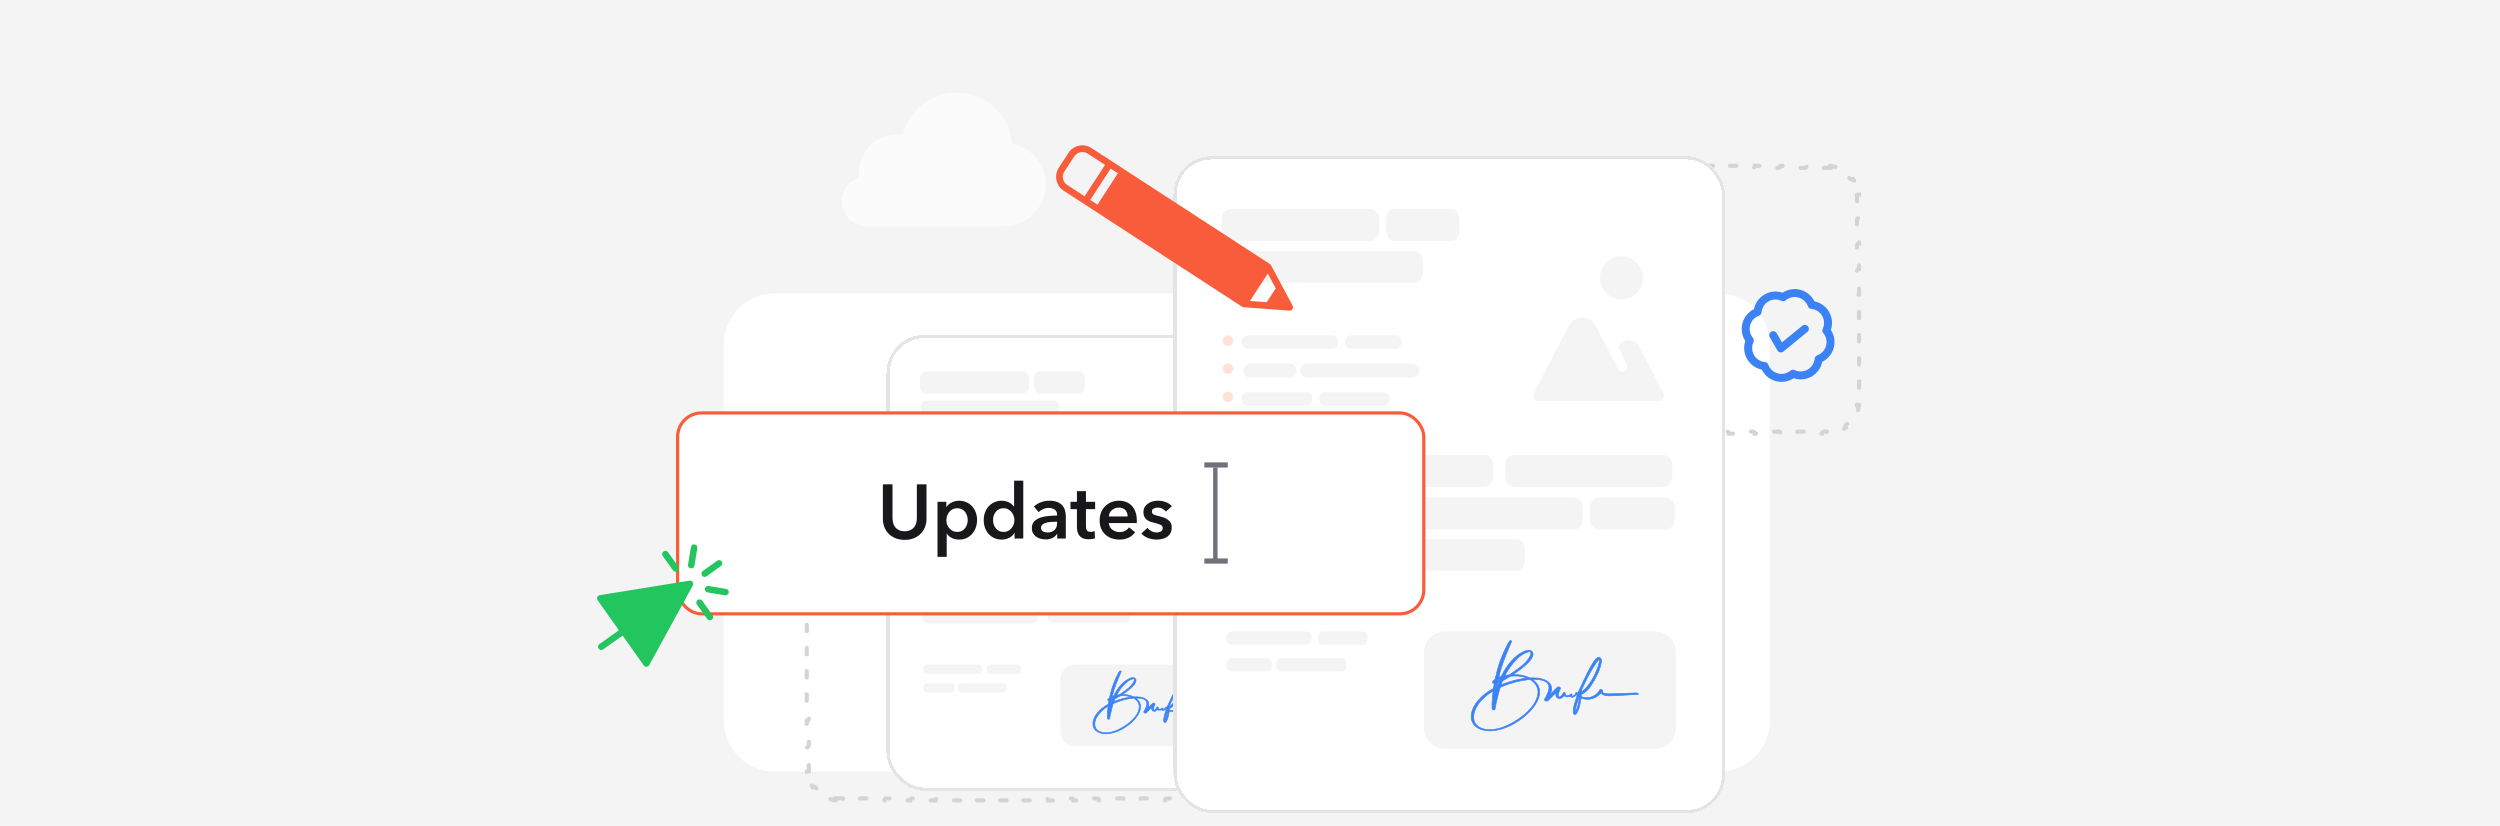 <svg width="784" height="259" viewBox="0 0 784 259" fill="none" xmlns="http://www.w3.org/2000/svg">
<g clip-path="url(#clip0_916_12928)">
<rect width="784" height="259" fill="#F4F4F5"/>
<path d="M227 108C227 99.163 234.163 92 243 92H539C547.837 92 555 99.163 555 108V226C555 234.837 547.837 242 539 242H243C234.163 242 227 234.837 227 226V108Z" fill="white"/>
<path d="M573.918 52.694C573.616 52.665 573.31 52.65 573 52.65H571.985C571.626 52.65 571.335 52.359 571.335 52H566.547L566.534 52.131C566.474 52.427 566.211 52.65 565.897 52.65H563.867C563.508 52.65 563.218 52.359 563.218 52H558.43L558.416 52.131C558.355 52.427 558.093 52.65 557.779 52.65H555.75C555.391 52.65 555.1 52.359 555.1 52H550.312L550.299 52.131C550.238 52.427 549.976 52.65 549.662 52.65H547.633C547.274 52.65 546.982 52.359 546.982 52H542.194L542.181 52.131C542.12 52.427 541.858 52.65 541.544 52.65H539.515C539.156 52.65 538.864 52.359 538.864 52H534.076L534.063 52.131C534.003 52.427 533.741 52.65 533.427 52.65H531.397C531.038 52.65 530.747 52.359 530.747 52H525.959L525.945 52.131C525.885 52.427 525.623 52.65 525.309 52.65H523.279C522.92 52.65 522.63 52.359 522.63 52H517.841L517.828 52.131C517.768 52.427 517.505 52.65 517.191 52.65H515.162C514.803 52.65 514.512 52.359 514.512 52H509.724L509.71 52.131C509.649 52.427 509.387 52.65 509.073 52.65H507.044C506.685 52.65 506.395 52.359 506.395 52H501.605L501.593 52.131C501.532 52.427 501.27 52.65 500.956 52.65H498.927C498.568 52.65 498.276 52.359 498.276 52H493.488L493.475 52.131C493.414 52.427 493.152 52.65 492.838 52.65H490.809C490.45 52.65 490.159 52.359 490.159 52H485.37L485.357 52.131C485.297 52.427 485.035 52.65 484.721 52.65H482.691C482.332 52.65 482.041 52.359 482.041 52H477.253L477.239 52.131C477.179 52.427 476.917 52.65 476.603 52.65H474.573C474.214 52.65 473.924 52.359 473.924 52H469.136L469.122 52.131C469.062 52.427 468.799 52.65 468.485 52.65H466.456C466.097 52.65 465.806 52.359 465.806 52H461.018L461.005 52.131C460.944 52.427 460.681 52.65 460.367 52.65H458.338C457.979 52.65 457.688 52.359 457.688 52H452.9L452.887 52.131C452.826 52.427 452.564 52.65 452.25 52.65H450.221C449.862 52.65 449.57 52.359 449.57 52H444.782L444.77 52.131C444.709 52.427 444.447 52.65 444.133 52.65H442.103C441.744 52.65 441.453 52.359 441.453 52H436.665L436.651 52.131C436.591 52.427 436.329 52.65 436.015 52.65H435C434.69 52.65 434.384 52.665 434.082 52.694M573.918 52.694L573.979 52.048H573.98L573.918 52.694ZM573.918 52.694C574.268 52.728 574.577 52.478 574.623 52.133C576.174 52.386 577.604 52.996 578.828 53.876C578.617 54.153 578.66 54.549 578.932 54.772C579.405 55.16 579.84 55.595 580.229 56.068C580.451 56.34 580.846 56.382 581.123 56.171C582.003 57.395 582.613 58.825 582.866 60.376C582.521 60.422 582.272 60.733 582.306 61.082M582.306 61.082L582.951 61.019V61.02L582.306 61.082ZM582.306 61.082C582.335 61.384 582.35 61.69 582.35 62V63C582.35 63.359 582.641 63.65 583 63.65V68.35C582.641 68.35 582.35 68.641 582.35 69V71C582.35 71.359 582.641 71.65 583 71.65V76.35C582.641 76.35 582.35 76.641 582.35 77V79C582.35 79.359 582.641 79.65 583 79.65V84.35C582.641 84.35 582.35 84.641 582.35 85V87C582.35 87.359 582.641 87.65 583 87.65V92.35C582.641 92.35 582.35 92.641 582.35 93V95C582.35 95.359 582.641 95.65 583 95.65V100.35C582.641 100.35 582.35 100.641 582.35 101V103C582.35 103.359 582.641 103.65 583 103.65V108.35C582.641 108.35 582.35 108.641 582.35 109V111C582.35 111.359 582.641 111.65 583 111.65V116.35C582.641 116.35 582.35 116.641 582.35 117V119C582.35 119.359 582.641 119.65 583 119.65V124.35C582.641 124.35 582.35 124.641 582.35 125V126C582.35 126.31 582.335 126.616 582.306 126.918M582.306 126.918L582.951 126.979V126.98L582.306 126.918ZM582.306 126.918C582.272 127.267 582.521 127.577 582.866 127.623C582.613 129.174 582.003 130.604 581.123 131.828C580.882 131.644 580.55 131.653 580.321 131.839L580.229 131.932C579.937 132.287 579.619 132.619 579.279 132.928L578.932 133.229C578.661 133.451 578.617 133.846 578.828 134.123C577.604 135.003 576.174 135.613 574.623 135.866C574.577 135.521 574.267 135.272 573.918 135.306C573.616 135.335 573.31 135.35 573 135.35H571.985C571.626 135.35 571.335 135.641 571.335 136H566.547C566.547 135.641 566.256 135.35 565.897 135.35H563.867C563.508 135.35 563.218 135.641 563.218 136H558.43C558.43 135.641 558.138 135.35 557.779 135.35H555.75C555.391 135.35 555.1 135.641 555.1 136H550.312C550.312 135.641 550.021 135.35 549.662 135.35H547.633C547.274 135.35 546.982 135.641 546.982 136H542.194C542.194 135.641 541.903 135.35 541.544 135.35H539.515C539.156 135.35 538.864 135.641 538.864 136H534.076C534.076 135.641 533.786 135.35 533.427 135.35H531.397C531.038 135.35 530.747 135.641 530.747 136H525.959C525.959 135.641 525.668 135.35 525.309 135.35H523.279C522.92 135.35 522.63 135.641 522.63 136H517.841C517.841 135.641 517.55 135.35 517.191 135.35H515.162C514.803 135.35 514.512 135.641 514.512 136H509.724C509.724 135.641 509.432 135.35 509.073 135.35H507.044C506.685 135.35 506.395 135.641 506.395 136H501.605C501.605 135.641 501.315 135.35 500.956 135.35H498.927C498.568 135.35 498.276 135.641 498.276 136H493.488C493.488 135.641 493.197 135.35 492.838 135.35H490.809C490.45 135.35 490.159 135.641 490.159 136H485.37C485.37 135.641 485.08 135.35 484.721 135.35H482.691C482.332 135.35 482.041 135.641 482.041 136H477.253C477.253 135.641 476.962 135.35 476.603 135.35H474.573C474.214 135.35 473.924 135.641 473.924 136H469.136C469.136 135.641 468.844 135.35 468.485 135.35H466.456C466.097 135.35 465.806 135.641 465.806 136H461.018C461.018 135.641 460.726 135.35 460.367 135.35H458.338C457.979 135.35 457.688 135.641 457.688 136H452.9C452.9 135.641 452.609 135.35 452.25 135.35H450.221C449.862 135.35 449.57 135.641 449.57 136H444.782C444.782 135.641 444.492 135.35 444.133 135.35H442.103C441.744 135.35 441.453 135.641 441.453 136H436.665C436.665 135.641 436.374 135.35 436.015 135.35H435C434.69 135.35 434.384 135.335 434.082 135.306M434.082 135.306L434.02 135.951H434.019L434.082 135.306ZM434.082 135.306C433.733 135.272 433.422 135.521 433.376 135.866C431.825 135.613 430.395 135.003 429.171 134.123C429.382 133.846 429.34 133.451 429.068 133.229L428.721 132.928C428.381 132.619 428.063 132.287 427.771 131.932L427.679 131.839C427.45 131.653 427.118 131.644 426.876 131.828C425.996 130.604 425.386 129.174 425.133 127.623C425.478 127.577 425.728 127.268 425.694 126.918M425.694 126.918L425.048 126.98V126.979L425.694 126.918ZM425.694 126.918C425.68 126.767 425.669 126.615 425.661 126.462L425.65 126V125C425.65 124.641 425.359 124.35 425 124.35V119.65C425.314 119.65 425.576 119.427 425.637 119.131L425.65 119V117C425.65 116.641 425.359 116.35 425 116.35V111.65C425.314 111.65 425.576 111.427 425.637 111.131L425.65 111V109C425.65 108.641 425.359 108.35 425 108.35V103.65C425.314 103.65 425.576 103.427 425.637 103.131L425.65 103V101C425.65 100.641 425.359 100.35 425 100.35V95.65C425.314 95.65 425.576 95.427 425.637 95.131L425.65 95V93C425.65 92.641 425.359 92.35 425 92.35V87.65C425.314 87.65 425.576 87.427 425.637 87.131L425.65 87V85C425.65 84.641 425.359 84.35 425 84.35V79.65C425.314 79.65 425.576 79.427 425.637 79.131L425.65 79V77C425.65 76.641 425.359 76.35 425 76.35V71.65C425.314 71.65 425.576 71.427 425.637 71.131L425.65 71V69C425.65 68.641 425.359 68.35 425 68.35V63.65C425.314 63.65 425.576 63.427 425.637 63.131L425.65 63V62C425.65 61.69 425.665 61.384 425.694 61.082M425.694 61.082L425.048 61.02V61.019L425.694 61.082ZM425.694 61.082C425.728 60.732 425.478 60.422 425.133 60.376C425.386 58.825 425.996 57.395 426.876 56.171C427.118 56.356 427.45 56.347 427.679 56.161L427.771 56.068C428.063 55.713 428.381 55.381 428.721 55.072L429.068 54.772C429.34 54.548 429.383 54.153 429.171 53.876C430.395 52.996 431.825 52.386 433.376 52.133C433.422 52.478 433.732 52.728 434.082 52.694M434.082 52.694L434.019 52.048H434.02L434.082 52.694Z" stroke="#D4D4D8" stroke-width="1.3" stroke-linecap="round" stroke-dasharray="2 6"/>
<path opacity="0.6" d="M314.667 71H272C267.582 71 264 67.474 264 63.125C264 59.65 266.287 56.701 269.459 55.655C269.376 55.095 269.333 54.521 269.333 53.938C269.333 47.414 274.706 42.125 281.333 42.125C281.934 42.125 282.524 42.168 283.1 42.252C284.859 34.663 291.758 29 300 29C309.213 29 316.746 36.075 317.301 45.006C323.403 46.21 328 51.514 328 57.875C328 65.124 322.03 71 314.667 71Z" fill="white"/>
<path d="M367.918 148.694C367.616 148.665 367.31 148.65 367 148.65H366C365.641 148.65 365.35 148.359 365.35 148H360.65L360.637 148.131C360.576 148.427 360.314 148.65 360 148.65H358C357.641 148.65 357.35 148.359 357.35 148H352.65L352.637 148.131C352.576 148.427 352.314 148.65 352 148.65H350C349.641 148.65 349.35 148.359 349.35 148H344.65L344.637 148.131C344.576 148.427 344.314 148.65 344 148.65H342C341.641 148.65 341.35 148.359 341.35 148H336.65L336.637 148.131C336.576 148.427 336.314 148.65 336 148.65H334C333.641 148.65 333.35 148.359 333.35 148H328.65L328.637 148.131C328.576 148.427 328.314 148.65 328 148.65H326C325.641 148.65 325.35 148.359 325.35 148H320.65L320.637 148.131C320.576 148.427 320.314 148.65 320 148.65H318C317.641 148.65 317.35 148.359 317.35 148H312.65L312.637 148.131C312.576 148.427 312.314 148.65 312 148.65H310C309.641 148.65 309.35 148.359 309.35 148H304.65L304.637 148.131C304.576 148.427 304.314 148.65 304 148.65H302C301.641 148.65 301.35 148.359 301.35 148H296.65L296.637 148.131C296.576 148.427 296.314 148.65 296 148.65H294C293.641 148.65 293.35 148.359 293.35 148H288.65L288.637 148.131C288.576 148.427 288.314 148.65 288 148.65H286C285.641 148.65 285.35 148.359 285.35 148H280.65L280.637 148.131C280.576 148.427 280.314 148.65 280 148.65H278C277.641 148.65 277.35 148.359 277.35 148H272.65L272.637 148.131C272.576 148.427 272.314 148.65 272 148.65H270C269.641 148.65 269.35 148.359 269.35 148H264.65L264.637 148.131C264.576 148.427 264.314 148.65 264 148.65H263C262.69 148.65 262.384 148.665 262.082 148.694M367.918 148.694L367.979 148.048H367.98L367.918 148.694ZM367.918 148.694C368.268 148.728 368.577 148.478 368.623 148.133C370.174 148.386 371.604 148.996 372.828 149.876C372.617 150.153 372.66 150.549 372.932 150.771C373.405 151.16 373.84 151.595 374.229 152.068C374.451 152.34 374.846 152.382 375.123 152.171C376.003 153.395 376.613 154.825 376.866 156.376C376.521 156.422 376.272 156.733 376.306 157.082M376.306 157.082L376.951 157.019V157.02L376.306 157.082ZM376.306 157.082C376.335 157.384 376.35 157.69 376.35 158V159.037C376.35 159.396 376.641 159.688 377 159.688V164.612C376.641 164.612 376.35 164.904 376.35 165.263V167.338C376.35 167.697 376.641 167.987 377 167.987V172.912C376.641 172.912 376.35 173.204 376.35 173.562V175.638C376.35 175.997 376.641 176.287 377 176.287V181.213C376.641 181.213 376.35 181.503 376.35 181.862V183.938C376.35 184.296 376.641 184.588 377 184.588V189.513C376.641 189.513 376.35 189.803 376.35 190.162V192.237C376.35 192.596 376.641 192.888 377 192.888V197.812C376.641 197.812 376.35 198.104 376.35 198.463V200.537C376.35 200.896 376.641 201.188 377 201.188V206.112C376.641 206.112 376.35 206.404 376.35 206.763V208.838C376.35 209.197 376.641 209.487 377 209.487V214.412C376.641 214.412 376.35 214.704 376.35 215.062V217.138C376.35 217.497 376.641 217.787 377 217.787V222.713C376.641 222.713 376.35 223.003 376.35 223.362V225.438C376.35 225.796 376.641 226.088 377 226.088V231.013C376.641 231.013 376.35 231.303 376.35 231.662V233.737C376.35 234.096 376.641 234.388 377 234.388V239.312C376.641 239.312 376.35 239.604 376.35 239.963V241C376.35 241.31 376.335 241.616 376.306 241.918M376.306 241.918L376.951 241.979V241.98L376.306 241.918ZM376.306 241.918C376.272 242.267 376.521 242.577 376.866 242.623C376.613 244.174 376.003 245.604 375.123 246.828C374.882 246.644 374.55 246.653 374.321 246.839L374.229 246.932C373.937 247.287 373.619 247.619 373.279 247.928L372.932 248.229C372.661 248.451 372.617 248.846 372.828 249.123C371.604 250.003 370.174 250.613 368.623 250.866C368.577 250.521 368.267 250.272 367.918 250.306C367.616 250.335 367.31 250.35 367 250.35H366C365.641 250.35 365.35 250.641 365.35 251H360.65C360.65 250.641 360.359 250.35 360 250.35H358C357.641 250.35 357.35 250.641 357.35 251H352.65C352.65 250.641 352.359 250.35 352 250.35H350C349.641 250.35 349.35 250.641 349.35 251H344.65C344.65 250.641 344.359 250.35 344 250.35H342C341.641 250.35 341.35 250.641 341.35 251H336.65C336.65 250.641 336.359 250.35 336 250.35H334C333.641 250.35 333.35 250.641 333.35 251H328.65C328.65 250.641 328.359 250.35 328 250.35H326C325.641 250.35 325.35 250.641 325.35 251H320.65C320.65 250.641 320.359 250.35 320 250.35H318C317.641 250.35 317.35 250.641 317.35 251H312.65C312.65 250.641 312.359 250.35 312 250.35H310C309.641 250.35 309.35 250.641 309.35 251H304.65C304.65 250.641 304.359 250.35 304 250.35H302C301.641 250.35 301.35 250.641 301.35 251H296.65C296.65 250.641 296.359 250.35 296 250.35H294C293.641 250.35 293.35 250.641 293.35 251H288.65C288.65 250.641 288.359 250.35 288 250.35H286C285.641 250.35 285.35 250.641 285.35 251H280.65C280.65 250.641 280.359 250.35 280 250.35H278C277.641 250.35 277.35 250.641 277.35 251H272.65C272.65 250.641 272.359 250.35 272 250.35H270C269.641 250.35 269.35 250.641 269.35 251H264.65C264.65 250.641 264.359 250.35 264 250.35H263C262.69 250.35 262.384 250.335 262.082 250.306M262.082 250.306L262.02 250.951H262.019L262.082 250.306ZM262.082 250.306C261.733 250.272 261.422 250.521 261.376 250.866C259.825 250.613 258.395 250.003 257.171 249.123C257.382 248.846 257.34 248.451 257.068 248.229L256.721 247.928C256.381 247.619 256.063 247.287 255.771 246.932L255.679 246.839C255.45 246.653 255.118 246.644 254.876 246.828C253.996 245.604 253.386 244.174 253.133 242.623C253.478 242.577 253.728 242.268 253.694 241.918M253.694 241.918L253.048 241.98V241.979L253.694 241.918ZM253.694 241.918C253.68 241.767 253.669 241.615 253.661 241.462L253.65 241V239.963C253.65 239.604 253.359 239.312 253 239.312V234.388C253.314 234.388 253.576 234.165 253.637 233.868L253.65 233.737V231.662C253.65 231.303 253.359 231.013 253 231.013V226.088C253.314 226.088 253.576 225.865 253.637 225.568L253.65 225.438V223.362C253.65 223.003 253.359 222.713 253 222.713V217.787C253.314 217.787 253.576 217.565 253.637 217.269L253.65 217.138V215.062C253.65 214.704 253.359 214.412 253 214.412V209.487C253.314 209.487 253.576 209.265 253.637 208.969L253.65 208.838V206.763C253.65 206.404 253.359 206.112 253 206.112V201.188C253.314 201.188 253.576 200.965 253.637 200.669L253.65 200.537V198.463C253.65 198.104 253.359 197.812 253 197.812V192.888C253.314 192.888 253.576 192.665 253.637 192.368L253.65 192.237V190.162C253.65 189.803 253.359 189.513 253 189.513V184.588C253.314 184.588 253.576 184.365 253.637 184.068L253.65 183.938V181.862C253.65 181.503 253.359 181.213 253 181.213V176.287C253.314 176.287 253.576 176.065 253.637 175.769L253.65 175.638V173.562C253.65 173.204 253.359 172.912 253 172.912V167.987C253.314 167.987 253.576 167.765 253.637 167.469L253.65 167.338V165.263C253.65 164.904 253.359 164.612 253 164.612V159.688C253.314 159.688 253.576 159.465 253.637 159.169L253.65 159.037V158C253.65 157.69 253.665 157.384 253.694 157.082M253.694 157.082L253.048 157.02V157.019L253.694 157.082ZM253.694 157.082C253.728 156.732 253.478 156.422 253.133 156.376C253.386 154.825 253.996 153.395 254.876 152.171C255.118 152.356 255.45 152.347 255.679 152.161L255.771 152.068C256.063 151.713 256.381 151.381 256.721 151.072L257.068 150.771C257.34 150.548 257.383 150.153 257.171 149.876C258.395 148.996 259.825 148.386 261.376 148.133C261.422 148.478 261.732 148.728 262.082 148.694M262.082 148.694L262.019 148.048H262.02L262.082 148.694Z" stroke="#D4D4D8" stroke-width="1.3" stroke-linecap="round" stroke-dasharray="2 6"/>
<g filter="url(#filter0_d_916_12928)">
<g clip-path="url(#clip1_916_12928)">
<path d="M390.416 83H279.588C277.055 83 275.002 85.054 275.002 87.588V221.412C275.002 223.946 277.055 226 279.588 226H390.416C392.949 226 395.002 223.946 395.002 221.412V87.588C395.002 85.054 392.949 83 390.416 83Z" fill="white"/>
<path d="M381.52 134.492L376.386 124.538C376.15 124.079 375.809 123.696 375.4 123.43C374.991 123.164 374.525 123.022 374.052 123.02C373.578 123.018 373.113 123.155 372.701 123.418C372.29 123.68 371.946 124.059 371.706 124.516L373.578 128.143C373.72 128.419 373.758 128.746 373.685 129.054C373.611 129.362 373.432 129.624 373.185 129.783C372.939 129.943 372.646 129.986 372.371 129.904C372.096 129.821 371.862 129.62 371.719 129.344L370.467 126.914L370.465 126.917L366.905 120.013C366.601 119.425 366.166 118.937 365.641 118.597C365.115 118.258 364.519 118.079 363.913 118.079C363.306 118.079 362.711 118.258 362.186 118.597C361.661 118.937 361.224 119.425 360.922 120.013L353.454 134.492C353.36 134.675 353.311 134.882 353.311 135.093C353.311 135.303 353.36 135.51 353.454 135.693C353.548 135.875 353.684 136.027 353.846 136.132C354.01 136.238 354.195 136.293 354.383 136.293H380.591C380.779 136.293 380.964 136.238 381.127 136.132C381.29 136.027 381.426 135.875 381.52 135.693C381.614 135.51 381.663 135.303 381.663 135.093C381.663 134.882 381.614 134.675 381.52 134.492Z" fill="#F4F4F5"/>
<path d="M372.439 114.158C375.005 114.158 377.085 112.055 377.085 109.46C377.085 106.865 375.005 104.761 372.439 104.761C369.873 104.761 367.793 106.865 367.793 109.46C367.793 112.055 369.873 114.158 372.439 114.158Z" fill="#F4F4F5"/>
<path d="M313.142 157.295H287.455C286.487 157.295 285.703 158.336 285.703 159.62V161.943C285.703 163.227 286.487 164.267 287.455 164.267H313.142C314.109 164.267 314.893 163.227 314.893 161.943V159.62C314.893 158.336 314.109 157.295 313.142 157.295Z" fill="#F4F4F5"/>
<path d="M305.905 148H288.034C286.747 148 285.703 149.04 285.703 150.324V152.648C285.703 153.931 286.747 154.972 288.034 154.972H305.905C307.192 154.972 308.236 153.931 308.236 152.648V150.324C308.236 149.04 307.192 148 305.905 148Z" fill="#F4F4F5"/>
<path d="M342.536 148H312.342C311.205 148 310.283 149.04 310.283 150.324V152.648C310.283 153.931 311.205 154.972 312.342 154.972H342.536C343.673 154.972 344.594 153.931 344.594 152.648V150.324C344.594 149.04 343.673 148 342.536 148Z" fill="#F4F4F5"/>
<path d="M381.633 148H349.035C347.996 148 347.154 149.04 347.154 150.324V152.648C347.154 153.931 347.996 154.972 349.035 154.972H381.633C382.672 154.972 383.514 153.931 383.514 152.648V150.324C383.514 149.04 382.672 148 381.633 148Z" fill="#F4F4F5"/>
<path d="M327.007 166.353H349.875C350.736 166.353 351.435 167.38 351.435 168.647V170.941C351.435 172.208 350.736 173.235 349.875 173.235H327.007C326.145 173.235 325.447 172.208 325.447 170.941V168.647C325.447 167.38 326.145 166.353 327.007 166.353Z" fill="#F4F4F5"/>
<path d="M288.095 166.591H320.694C321.732 166.591 322.574 167.632 322.574 168.915V171.239C322.574 172.523 321.732 173.563 320.694 173.563H288.095C287.057 173.563 286.215 172.523 286.215 171.239V168.915C286.215 167.632 287.057 166.591 288.095 166.591Z" fill="#F4F4F5"/>
<path d="M362.169 157.295H318.824C317.783 157.295 316.939 158.336 316.939 159.62V161.943C316.939 163.227 317.783 164.267 318.824 164.267H362.169C363.21 164.267 364.054 163.227 364.054 161.943V159.62C364.054 158.336 363.21 157.295 362.169 157.295Z" fill="#F4F4F5"/>
<path d="M382.121 157.295H367.5C366.446 157.295 365.592 158.336 365.592 159.62V161.943C365.592 163.227 366.446 164.267 367.5 164.267H382.121C383.174 164.267 384.028 163.227 384.028 161.943V159.62C384.028 158.336 383.174 157.295 382.121 157.295Z" fill="#F4F4F5"/>
<path d="M287.996 123.147C287.996 122.514 287.483 122 286.85 122C286.216 122 285.703 122.514 285.703 123.147C285.703 123.781 286.216 124.294 286.85 124.294C287.483 124.294 287.996 123.781 287.996 123.147Z" fill="#FEE2D6"/>
<path d="M287.996 129.265C287.996 128.631 287.483 128.118 286.85 128.118C286.216 128.118 285.703 128.631 285.703 129.265C285.703 129.898 286.216 130.412 286.85 130.412C287.483 130.412 287.996 129.898 287.996 129.265Z" fill="#FEE2D6"/>
<path d="M303.933 134.385H291.028C290.349 134.385 289.799 135.035 289.799 135.837C289.799 136.639 290.349 137.29 291.028 137.29H303.933C304.612 137.29 305.162 136.639 305.162 135.837C305.162 135.035 304.612 134.385 303.933 134.385Z" fill="#F4F4F5"/>
<path d="M320.831 134.385H307.926C307.248 134.385 306.697 135.035 306.697 135.837C306.697 136.639 307.248 137.29 307.926 137.29H320.831C321.51 137.29 322.06 136.639 322.06 135.837C322.06 135.035 321.51 134.385 320.831 134.385Z" fill="#F4F4F5"/>
<path d="M287.996 135.382C287.996 134.749 287.483 134.235 286.85 134.235C286.216 134.235 285.703 134.749 285.703 135.382C285.703 136.016 286.216 136.529 286.85 136.529C287.483 136.529 287.996 136.016 287.996 135.382Z" fill="#FEE2D6"/>
<path d="M309.56 122H291.034C290.352 122 289.799 122.65 289.799 123.452C289.799 124.255 290.352 124.905 291.034 124.905H309.56C310.242 124.905 310.795 124.255 310.795 123.452C310.795 122.65 310.242 122 309.56 122Z" fill="#F4F4F5"/>
<path d="M323.392 122H313.559C312.88 122 312.33 122.65 312.33 123.452C312.33 124.255 312.88 124.905 313.559 124.905H323.392C324.07 124.905 324.621 124.255 324.621 123.452C324.621 122.65 324.07 122 323.392 122Z" fill="#F4F4F5"/>
<path d="M300.48 128.118H291.563C290.859 128.118 290.289 128.802 290.289 129.647C290.289 130.492 290.859 131.176 291.563 131.176H300.48C301.184 131.176 301.754 130.492 301.754 129.647C301.754 128.802 301.184 128.118 300.48 128.118Z" fill="#F4F4F5"/>
<path d="M326.649 128.118H304.374C303.349 128.118 302.518 128.802 302.518 129.647C302.518 130.492 303.349 131.176 304.374 131.176H326.649C327.674 131.176 328.505 130.492 328.505 129.647C328.505 128.802 327.674 128.118 326.649 128.118Z" fill="#F4F4F5"/>
<path d="M317.715 94.471H287.522C286.385 94.471 285.463 95.511 285.463 96.795V99.119C285.463 100.402 286.385 101.443 287.522 101.443H317.715C318.852 101.443 319.774 100.402 319.774 99.119V96.795C319.774 95.511 318.852 94.471 317.715 94.471Z" fill="#F4F4F5"/>
<path d="M327.527 103.647H287.446C286.483 103.647 285.703 104.674 285.703 105.941V108.235C285.703 109.502 286.483 110.529 287.446 110.529H327.527C328.49 110.529 329.27 109.502 329.27 108.235V105.941C329.27 104.674 328.49 103.647 327.527 103.647Z" fill="#F4F4F5"/>
<path d="M335.544 94.471H322.953C322.046 94.471 321.311 95.511 321.311 96.795V99.119C321.311 100.402 322.046 101.443 322.953 101.443H335.544C336.451 101.443 337.186 100.402 337.186 99.119V96.795C337.186 95.511 336.451 94.471 335.544 94.471Z" fill="#F4F4F5"/>
<path d="M379.715 186.449H334.092C331.559 186.449 329.506 188.503 329.506 191.037V207.424C329.506 209.958 331.559 212.012 334.092 212.012H379.715C382.248 212.012 384.301 209.958 384.301 207.424V191.037C384.301 188.503 382.248 186.449 379.715 186.449Z" fill="#F4F4F5"/>
<path d="M348.325 188.395C348.403 188.434 348.462 188.465 348.54 188.504L348.623 188.546L348.587 188.632C347.517 191.185 346.384 193.684 345.817 196.399C345.834 196.393 345.851 196.385 345.868 196.379C345.945 196.353 346.017 196.329 346.084 196.3C346.218 196.244 346.313 196.177 346.363 196.069L346.546 195.696C347 194.805 347.656 193.781 348.476 192.87C349.411 191.829 350.564 190.928 351.872 190.543L351.968 190.52C352.195 190.475 352.452 190.498 352.673 190.578C352.923 190.668 353.15 190.841 353.214 191.101L353.232 191.194C353.304 191.662 353.07 192.169 352.704 192.657C352.31 193.182 351.745 193.71 351.168 194.184C350.59 194.659 349.994 195.085 349.538 195.403C349.309 195.563 349.117 195.694 348.977 195.793C348.972 195.797 348.967 195.8 348.963 195.803C350.272 195.809 351.056 195.988 351.604 196.171C351.749 196.22 351.878 196.269 351.994 196.314C352.11 196.359 352.212 196.4 352.308 196.434C352.498 196.502 352.656 196.541 352.83 196.533L353.357 196.521C354.564 196.529 355.599 196.778 356.305 197.239C356.709 197.503 357.008 197.839 357.164 198.24C357.301 198.591 357.326 198.986 357.225 199.417L357.173 199.603C357.121 199.769 357.073 199.907 357.032 200.021C357.05 200.003 357.067 199.984 357.086 199.964L358.256 198.783C358.417 198.625 358.429 198.624 358.532 198.542H358.533L358.584 198.509C358.638 198.483 358.7 198.474 358.756 198.475C358.833 198.477 358.913 198.497 358.983 198.53C359.053 198.562 359.121 198.61 359.165 198.676C359.2 198.729 359.217 198.791 359.208 198.858L359.19 198.926C358.989 199.416 358.844 199.728 358.775 199.999C358.714 200.239 358.717 200.441 358.801 200.699C359.027 200.701 359.227 200.571 359.403 200.378C359.595 200.169 359.74 199.908 359.837 199.733L359.88 199.656L359.962 199.689C360.062 199.73 360.137 199.758 360.178 199.776C360.198 199.785 360.223 199.796 360.243 199.813C360.269 199.834 360.289 199.865 360.293 199.903C360.296 199.931 360.289 199.957 360.287 199.968C360.284 199.984 360.281 199.998 360.278 200.016C360.273 200.051 360.269 200.106 360.281 200.195L360.296 200.262C360.314 200.321 360.344 200.356 360.38 200.378C360.433 200.411 360.52 200.428 360.662 200.41L360.805 200.387C361.108 200.327 361.228 200.222 361.297 200.151C361.308 200.14 361.317 200.129 361.327 200.118C361.337 200.107 361.348 200.095 361.358 200.084C361.378 200.064 361.406 200.04 361.442 200.024C361.528 199.987 361.611 200.021 361.688 200.072L361.743 200.107L361.733 200.171C361.713 200.298 361.697 200.39 361.686 200.454C361.68 200.485 361.677 200.508 361.674 200.526C361.705 200.521 361.735 200.517 361.761 200.513C361.809 200.505 361.849 200.496 361.882 200.484L361.985 200.441C362.21 200.337 362.312 200.213 362.36 200.12C362.388 200.065 362.4 200.018 362.404 199.985C362.407 199.968 362.407 199.955 362.407 199.947C362.407 199.943 362.407 199.94 362.407 199.938C362.407 199.937 362.406 199.936 362.406 199.935V199.922C362.406 199.921 362.407 199.914 362.409 199.905L362.411 199.896L362.415 199.888C362.445 199.821 362.489 199.77 362.546 199.741C362.603 199.712 362.664 199.71 362.718 199.726C362.789 199.748 362.85 199.804 362.881 199.876C362.956 199.76 363.06 199.566 363.188 199.308C363.482 198.711 363.888 197.806 364.348 196.831C364.806 195.857 365.315 194.817 365.808 193.955C366.054 193.524 366.297 193.135 366.529 192.822C366.76 192.51 366.986 192.266 367.197 192.128L367.283 192.083C367.486 191.998 367.695 192.063 367.848 192.185C367.998 192.306 368.113 192.494 368.133 192.687L368.135 192.77C368.091 193.686 367.726 194.766 367.253 195.786C366.838 196.68 366.336 197.536 365.883 198.206L365.691 198.481C365.277 199.064 364.901 199.428 364.559 199.686C364.242 199.925 363.952 200.073 363.704 200.215C363.711 200.337 363.718 200.466 363.728 200.617C363.879 200.666 364.018 200.72 364.163 200.749L364.435 200.793C365.769 200.965 366.792 200.377 367.381 199.646L367.504 199.481C367.608 199.331 367.659 199.224 367.702 199.149C367.728 199.104 367.765 199.045 367.828 199.018C367.894 198.99 367.963 199.006 368.022 199.026L368.155 199.08C368.27 199.137 368.334 199.208 368.36 199.303C368.375 199.357 368.375 199.413 368.376 199.456C368.377 199.502 368.378 199.543 368.387 199.586L368.413 199.683C368.423 199.711 368.435 199.734 368.449 199.755C368.477 199.796 368.519 199.833 368.59 199.866C368.74 199.934 369.006 199.977 369.499 199.991C370.479 200.018 372.286 199.932 375.665 199.796L375.785 199.799C375.826 199.804 375.866 199.812 375.906 199.828C375.988 199.859 376.059 199.915 376.119 200.001L376.211 200.135L376.05 200.158L375.84 200.186C372.512 200.377 370.789 200.507 369.77 200.487C369.258 200.477 368.913 200.429 368.627 200.328C368.365 200.235 368.158 200.099 367.921 199.919L367.523 200.313C366.685 201.087 365.236 201.561 363.688 200.995C363.574 201.734 363.44 202.537 363.204 203.253L363.09 203.571C363.06 203.647 362.965 203.857 362.854 204.058C362.799 204.159 362.738 204.259 362.679 204.34C362.649 204.381 362.619 204.419 362.588 204.45C362.558 204.479 362.523 204.507 362.482 204.524L362.483 204.525C362.385 204.566 362.274 204.556 362.184 204.52C362.094 204.484 362.006 204.414 361.974 204.31L361.949 204.216C361.901 203.99 361.909 203.703 361.949 203.396C361.995 203.041 362.086 202.645 362.191 202.255C362.402 201.477 362.677 200.71 362.801 200.334C362.797 200.333 362.793 200.331 362.788 200.33C362.755 200.316 362.709 200.298 362.649 200.274C362.465 200.443 362.245 200.643 362.022 200.743C361.899 200.798 361.765 200.826 361.63 200.796C361.512 200.77 361.407 200.7 361.312 200.587C360.976 200.695 360.741 200.753 360.536 200.736C360.336 200.719 360.176 200.631 359.986 200.489C359.942 200.538 359.876 200.609 359.798 200.682C359.697 200.776 359.568 200.881 359.425 200.961L359.277 201.032C359.071 201.112 358.833 201.092 358.636 201.008C358.463 200.935 358.309 200.807 358.232 200.637L358.205 200.562C358.123 200.28 358.152 200.012 358.188 199.823C357.367 200.654 356.974 201.056 356.762 201.267C356.651 201.377 356.586 201.439 356.533 201.482L356.38 201.589C356.309 201.636 356.222 201.65 356.142 201.646C356.06 201.642 355.976 201.621 355.903 201.585C355.832 201.551 355.763 201.499 355.721 201.43C355.676 201.356 355.663 201.266 355.708 201.175L355.924 200.771C356.008 200.616 356.099 200.443 356.189 200.258C356.37 199.887 356.539 199.473 356.613 199.065C356.688 198.657 356.665 198.266 356.475 197.933C356.309 197.643 356.007 197.384 355.499 197.198L355.268 197.123C354.933 197.026 354.465 196.953 354.014 196.917C353.687 196.892 353.376 196.886 353.133 196.904C353.771 197.34 354.198 197.849 354.439 198.41C354.695 199.004 354.739 199.648 354.614 200.309C354.366 201.627 353.447 203.019 352.18 204.252C350.91 205.487 349.282 206.573 347.597 207.278C346.018 207.938 344.381 208.266 342.94 208.061L342.654 208.012C341.509 207.787 340.701 207.291 340.228 206.615C339.754 205.938 339.625 205.094 339.809 204.195C340.176 202.4 341.793 200.368 344.48 198.893L344.532 198.862C344.544 198.853 344.552 198.846 344.558 198.838C344.569 198.824 344.583 198.798 344.599 198.733C344.631 198.597 344.659 198.357 344.741 197.86L344.742 197.831C344.663 197.796 344.597 197.765 344.544 197.735C344.48 197.698 344.421 197.654 344.389 197.594C344.351 197.525 344.359 197.454 344.388 197.392C344.414 197.335 344.46 197.277 344.513 197.216H344.514L344.655 197.074C344.707 197.028 344.764 196.985 344.824 196.946L344.872 196.894C344.89 196.867 344.909 196.829 344.93 196.778C344.97 196.678 345.01 196.541 345.054 196.363C345.141 196.012 345.247 195.502 345.417 194.857C345.76 193.558 346.372 191.677 347.669 189.201L347.777 189.002C347.88 188.823 347.967 188.698 348.035 188.61C348.125 188.495 348.191 188.434 348.206 188.417L348.257 188.362L348.325 188.395ZM352.329 196.955C350.297 197.17 348.495 197.663 346.838 198.331L346.137 198.627C346.128 198.632 346.118 198.633 346.112 198.635C346.095 198.665 346.065 198.743 346.005 198.951C345.946 199.156 345.861 199.477 345.734 199.98L345.211 202.107C345.068 202.696 345.048 203.039 345.006 203.261C344.996 203.315 344.984 203.365 344.966 203.408C344.948 203.451 344.921 203.492 344.88 203.522C344.818 203.567 344.743 203.572 344.667 203.562L344.591 203.547C344.496 203.526 344.414 203.491 344.354 203.435C344.308 203.391 344.279 203.337 344.267 203.278L344.26 203.217C344.228 201.809 344.421 200.039 344.484 199.492C344.466 199.501 344.446 199.51 344.425 199.521C344.302 199.586 344.132 199.687 343.931 199.821C343.528 200.088 343.003 200.485 342.479 200.982C341.491 201.918 340.522 203.198 340.355 204.648L340.333 204.94C340.304 205.696 340.518 206.29 340.899 206.735C341.282 207.181 341.841 207.486 342.517 207.651C343.87 207.981 345.671 207.742 347.368 206.976L347.9 206.726C350.524 205.441 352.563 203.669 353.571 201.923C354.109 200.993 354.35 200.078 354.239 199.25C354.136 198.478 353.726 197.769 352.94 197.188L352.778 197.074C352.661 196.995 352.562 196.957 352.449 196.951L352.329 196.955ZM363.244 200.75C363.154 201.011 362.926 201.686 362.728 202.375C362.601 202.814 362.488 203.256 362.431 203.597C362.405 203.747 362.393 203.873 362.393 203.969C362.917 202.99 363.149 201.906 363.296 200.789C363.271 200.77 363.255 200.759 363.244 200.75ZM367.609 192.549C367.255 192.899 366.833 193.485 366.396 194.185C365.928 194.934 365.447 195.806 365.021 196.638C364.594 197.471 364.222 198.263 363.97 198.854C363.844 199.15 363.747 199.393 363.69 199.565C363.683 199.588 363.678 199.611 363.672 199.631C364.254 199.255 364.808 198.679 365.308 198.004C365.857 197.263 366.338 196.41 366.717 195.596C367.096 194.782 367.373 194.01 367.517 193.428C367.589 193.137 367.626 192.897 367.628 192.727C367.629 192.648 367.621 192.59 367.609 192.549ZM345.596 197.692C345.548 197.72 345.517 197.754 345.493 197.81C345.467 197.871 345.448 197.956 345.427 198.085C345.411 198.18 345.392 198.298 345.369 198.438C345.391 198.422 345.417 198.393 345.448 198.327C345.482 198.256 345.517 198.157 345.563 198.016C345.597 197.916 345.636 197.796 345.684 197.654C345.648 197.666 345.619 197.678 345.596 197.692ZM348.823 196.181L348.357 196.221C348.332 196.224 348.284 196.241 348.202 196.285C348.123 196.327 348.023 196.386 347.898 196.462C347.651 196.614 347.311 196.826 346.86 197.072H346.859C346.765 197.123 346.703 197.164 346.656 197.207C346.611 197.248 346.575 197.296 346.54 197.366C346.504 197.437 346.469 197.529 346.422 197.662C346.388 197.757 346.347 197.872 346.298 198.011C346.373 197.987 346.472 197.951 346.597 197.904C346.879 197.798 347.281 197.644 347.795 197.475C348.75 197.161 350.09 196.797 351.769 196.588C350.766 196.22 349.793 196.121 348.823 196.181ZM346.014 196.825C345.887 196.868 345.785 196.916 345.713 196.977C345.665 197.018 345.633 197.062 345.616 197.112C345.607 197.138 345.602 197.167 345.601 197.201C345.735 197.157 345.832 197.099 345.899 197.027C345.952 196.971 345.989 196.903 346.014 196.825ZM352.357 190.896C351.129 191.148 350.015 192.074 349.098 193.141C348.25 194.127 347.581 195.222 347.151 195.985C347.654 195.913 347.887 195.882 348.003 195.862C348.07 195.85 348.087 195.843 348.091 195.841C348.091 195.841 348.092 195.84 348.097 195.836C348.103 195.832 348.115 195.822 348.131 195.811L349.374 194.955C350.592 194.108 351.707 193.245 352.463 191.961V191.96L352.562 191.768C352.655 191.565 352.723 191.34 352.724 191.164C352.724 191.046 352.696 190.971 352.65 190.93C352.618 190.901 352.562 190.877 352.467 190.881L352.357 190.896Z" fill="#3B82F6" stroke="#3B82F6" stroke-width="0.2"/>
<path d="M303.925 186.449H287.578C286.976 186.449 286.488 187.099 286.488 187.901C286.488 188.703 286.976 189.354 287.578 189.354H303.925C304.527 189.354 305.015 188.703 305.015 187.901C305.015 187.099 304.527 186.449 303.925 186.449Z" fill="#F4F4F5"/>
<path d="M316.131 186.449H307.456C306.857 186.449 306.371 187.099 306.371 187.901C306.371 188.703 306.857 189.354 307.456 189.354H316.131C316.73 189.354 317.216 188.703 317.216 187.901C317.216 187.099 316.73 186.449 316.131 186.449Z" fill="#F4F4F5"/>
<path d="M295.325 192.258H287.593C286.983 192.258 286.488 192.909 286.488 193.711C286.488 194.513 286.983 195.163 287.593 195.163H295.325C295.935 195.163 296.429 194.513 296.429 193.711C296.429 192.909 295.935 192.258 295.325 192.258Z" fill="#F4F4F5"/>
<path d="M311.6 192.258H298.431C297.825 192.258 297.334 192.909 297.334 193.711C297.334 194.513 297.825 195.163 298.431 195.163H311.6C312.206 195.163 312.697 194.513 312.697 193.711C312.697 192.909 312.206 192.258 311.6 192.258Z" fill="#F4F4F5"/>
</g>
<rect x="275.502" y="83.5" width="119" height="142" rx="11.5" stroke="#E4E4E7" shape-rendering="crispEdges"/>
</g>
<g filter="url(#filter1_d_916_12928)">
<g clip-path="url(#clip2_916_12928)">
<path d="M531.39 27H371.613C367.962 27 365.002 29.959 365.002 33.61V226.39C365.002 230.041 367.962 233 371.613 233H531.39C535.042 233 538.002 230.041 538.002 226.39V33.61C538.002 29.959 535.042 27 531.39 27Z" fill="white"/>
<path d="M518.565 101.178L511.163 86.838C510.823 86.176 510.332 85.626 509.743 85.242C509.152 84.858 508.481 84.655 507.799 84.652C507.116 84.648 506.445 84.846 505.851 85.224C505.258 85.602 504.763 86.148 504.417 86.807L507.115 92.031C507.32 92.428 507.375 92.901 507.269 93.344C507.163 93.787 506.904 94.165 506.548 94.394C506.194 94.624 505.772 94.686 505.375 94.567C504.979 94.449 504.641 94.159 504.436 93.761L502.63 90.261L502.628 90.265L497.495 80.32C497.058 79.473 496.43 78.769 495.673 78.28C494.914 77.791 494.056 77.534 493.182 77.534C492.307 77.534 491.449 77.791 490.692 78.28C489.935 78.769 489.306 79.473 488.869 80.32L478.104 101.178C477.968 101.441 477.896 101.739 477.896 102.043C477.896 102.346 477.968 102.645 478.104 102.907C478.239 103.17 478.434 103.389 478.669 103.54C478.905 103.692 479.171 103.772 479.442 103.772H517.226C517.497 103.772 517.764 103.692 517.998 103.54C518.234 103.389 518.429 103.17 518.565 102.907C518.7 102.645 518.772 102.346 518.772 102.043C518.772 101.739 518.7 101.441 518.565 101.178Z" fill="#F4F4F5"/>
<path d="M505.474 71.885C509.173 71.885 512.171 68.855 512.171 65.117C512.171 61.378 509.173 58.348 505.474 58.348C501.775 58.348 498.775 61.378 498.775 65.117C498.775 68.855 501.775 71.885 505.474 71.885Z" fill="#F4F4F5"/>
<path d="M419.985 134.027H382.953C381.558 134.027 380.428 135.526 380.428 137.375V140.723C380.428 142.572 381.558 144.071 382.953 144.071H419.985C421.38 144.071 422.51 142.572 422.51 140.723V137.375C422.51 135.526 421.38 134.027 419.985 134.027Z" fill="#F4F4F5"/>
<path d="M409.552 120.636H383.788C381.932 120.636 380.428 122.135 380.428 123.984V127.332C380.428 129.181 381.932 130.68 383.788 130.68H409.552C411.408 130.68 412.912 129.181 412.912 127.332V123.984C412.912 122.135 411.408 120.636 409.552 120.636Z" fill="#F4F4F5"/>
<path d="M462.365 120.636H418.835C417.196 120.636 415.867 122.135 415.867 123.984V127.332C415.867 129.181 417.196 130.68 418.835 130.68H462.365C464.004 130.68 465.333 129.181 465.333 127.332V123.984C465.333 122.135 464.004 120.636 462.365 120.636Z" fill="#F4F4F5"/>
<path d="M518.73 120.636H471.735C470.237 120.636 469.023 122.135 469.023 123.984V127.332C469.023 129.181 470.237 130.68 471.735 130.68H518.73C520.228 130.68 521.442 129.181 521.442 127.332V123.984C521.442 122.135 520.228 120.636 518.73 120.636Z" fill="#F4F4F5"/>
<path d="M439.976 147.075H472.946C474.187 147.075 475.193 148.554 475.193 150.38V153.684C475.193 155.51 474.187 156.989 472.946 156.989H439.976C438.735 156.989 437.729 155.51 437.729 153.684V150.38C437.729 148.554 438.735 147.075 439.976 147.075Z" fill="#F4F4F5"/>
<path d="M383.877 147.418H430.873C432.371 147.418 433.584 148.918 433.584 150.766V154.114C433.584 155.964 432.371 157.462 430.873 157.462H383.877C382.38 157.462 381.166 155.964 381.166 154.114V150.766C381.166 148.918 382.38 147.418 383.877 147.418Z" fill="#F4F4F5"/>
<path d="M490.668 134.027H428.18C426.679 134.027 425.463 135.526 425.463 137.375V140.723C425.463 142.572 426.679 144.071 428.18 144.071H490.668C492.169 144.071 493.386 142.572 493.386 140.723V137.375C493.386 135.526 492.169 134.027 490.668 134.027Z" fill="#F4F4F5"/>
<path d="M519.431 134.027H498.352C496.833 134.027 495.602 135.526 495.602 137.375V140.723C495.602 142.572 496.833 144.071 498.352 144.071H519.431C520.95 144.071 522.181 142.572 522.181 140.723V137.375C522.181 135.526 520.95 134.027 519.431 134.027Z" fill="#F4F4F5"/>
<path d="M383.733 84.834C383.733 83.921 382.993 83.182 382.081 83.182C381.168 83.182 380.428 83.921 380.428 84.834C380.428 85.747 381.168 86.487 382.081 86.487C382.993 86.487 383.733 85.747 383.733 84.834Z" fill="#FEE2D6"/>
<path d="M383.733 93.647C383.733 92.734 382.993 91.995 382.081 91.995C381.168 91.995 380.428 92.734 380.428 93.647C380.428 94.56 381.168 95.299 382.081 95.299C382.993 95.299 383.733 94.56 383.733 93.647Z" fill="#FEE2D6"/>
<path d="M406.711 101.022H388.106C387.127 101.022 386.334 101.959 386.334 103.115C386.334 104.27 387.127 105.207 388.106 105.207H406.711C407.689 105.207 408.483 104.27 408.483 103.115C408.483 101.959 407.689 101.022 406.711 101.022Z" fill="#F4F4F5"/>
<path d="M431.072 101.022H412.467C411.489 101.022 410.695 101.959 410.695 103.115C410.695 104.27 411.489 105.207 412.467 105.207H431.072C432.051 105.207 432.844 104.27 432.844 103.115C432.844 101.959 432.051 101.022 431.072 101.022Z" fill="#F4F4F5"/>
<path d="M383.733 102.46C383.733 101.547 382.993 100.808 382.081 100.808C381.168 100.808 380.428 101.547 380.428 102.46C380.428 103.373 381.168 104.112 382.081 104.112C382.993 104.112 383.733 103.373 383.733 102.46Z" fill="#FEE2D6"/>
<path d="M414.823 83.182H388.115C387.131 83.182 386.334 84.118 386.334 85.274C386.334 86.43 387.131 87.366 388.115 87.366H414.823C415.807 87.366 416.604 86.43 416.604 85.274C416.604 84.118 415.807 83.182 414.823 83.182Z" fill="#F4F4F5"/>
<path d="M434.763 83.182H420.588C419.61 83.182 418.816 84.118 418.816 85.274C418.816 86.43 419.61 87.366 420.588 87.366H434.763C435.742 87.366 436.535 86.43 436.535 85.274C436.535 84.118 435.742 83.182 434.763 83.182Z" fill="#F4F4F5"/>
<path d="M401.733 91.995H388.878C387.863 91.995 387.041 92.981 387.041 94.198C387.041 95.415 387.863 96.401 388.878 96.401H401.733C402.747 96.401 403.57 95.415 403.57 94.198C403.57 92.981 402.747 91.995 401.733 91.995Z" fill="#F4F4F5"/>
<path d="M439.459 91.995H407.346C405.868 91.995 404.67 92.981 404.67 94.198C404.67 95.415 405.868 96.401 407.346 96.401H439.459C440.937 96.401 442.135 95.415 442.135 94.198C442.135 92.981 440.937 91.995 439.459 91.995Z" fill="#F4F4F5"/>
<path d="M426.581 43.524H383.052C381.413 43.524 380.084 45.023 380.084 46.872V50.22C380.084 52.069 381.413 53.567 383.052 53.567H426.581C428.221 53.567 429.549 52.069 429.549 50.22V46.872C429.549 45.023 428.221 43.524 426.581 43.524Z" fill="#F4F4F5"/>
<path d="M440.724 56.743H382.94C381.553 56.743 380.428 58.223 380.428 60.048V63.353C380.428 65.178 381.553 66.658 382.94 66.658H440.724C442.112 66.658 443.237 65.178 443.237 63.353V60.048C443.237 58.223 442.112 56.743 440.724 56.743Z" fill="#F4F4F5"/>
<path d="M452.283 43.524H434.131C432.824 43.524 431.764 45.023 431.764 46.872V50.22C431.764 52.069 432.824 53.567 434.131 53.567H452.283C453.591 53.567 454.651 52.069 454.651 50.22V46.872C454.651 45.023 453.591 43.524 452.283 43.524Z" fill="#F4F4F5"/>
<path d="M515.964 176.024H450.19C446.538 176.024 443.578 178.983 443.578 182.634V206.24C443.578 209.891 446.538 212.85 450.19 212.85H515.964C519.615 212.85 522.575 209.891 522.575 206.24V182.634C522.575 178.983 519.615 176.024 515.964 176.024Z" fill="#F4F4F5"/>
<path d="M470.689 178.868C470.801 178.924 470.886 178.968 470.998 179.025L471.081 179.067L471.046 179.153C469.494 182.852 467.847 186.479 467.035 190.423C467.084 190.405 467.133 190.388 467.181 190.372C467.291 190.333 467.396 190.298 467.494 190.256C467.691 190.173 467.842 190.072 467.921 189.902L468.183 189.366C468.835 188.085 469.781 186.614 470.959 185.304C472.305 183.808 473.96 182.515 475.835 181.964L475.969 181.932C476.288 181.87 476.651 181.901 476.962 182.013C477.316 182.141 477.627 182.383 477.714 182.737L477.739 182.867C477.84 183.522 477.512 184.24 476.986 184.941C476.422 185.693 475.61 186.452 474.778 187.134C473.946 187.818 473.089 188.429 472.432 188.887C472.102 189.117 471.824 189.307 471.622 189.45C471.574 189.484 471.531 189.516 471.493 189.543C473.458 189.54 474.619 189.803 475.422 190.072C475.631 190.142 475.815 190.212 475.981 190.277C476.149 190.342 476.296 190.401 476.436 190.451C476.713 190.55 476.946 190.608 477.205 190.595L477.588 190.582C479.484 190.54 481.109 190.902 482.188 191.606C482.765 191.982 483.19 192.459 483.411 193.026C483.605 193.523 483.64 194.083 483.495 194.695L483.422 194.96C483.313 195.306 483.219 195.57 483.148 195.763C483.212 195.694 483.285 195.613 483.371 195.525L485.056 193.824C485.287 193.598 485.302 193.599 485.452 193.479L485.519 193.438C485.589 193.404 485.669 193.392 485.746 193.394C485.85 193.396 485.959 193.423 486.056 193.467C486.151 193.512 486.242 193.577 486.299 193.664C486.343 193.731 486.367 193.81 486.355 193.895L486.331 193.982C486.042 194.685 485.833 195.14 485.732 195.534C485.64 195.897 485.643 196.203 485.775 196.595C486.134 196.614 486.446 196.411 486.713 196.121C486.993 195.815 487.204 195.434 487.344 195.183L487.387 195.105L487.469 195.139C487.617 195.2 487.721 195.238 487.779 195.263C487.809 195.276 487.839 195.291 487.863 195.311C487.893 195.335 487.913 195.368 487.918 195.41C487.922 195.442 487.915 195.473 487.911 195.491C487.906 195.513 487.902 195.534 487.897 195.562C487.889 195.617 487.883 195.7 487.901 195.833L487.925 195.937C487.954 196.03 488.002 196.091 488.064 196.129C488.153 196.183 488.292 196.207 488.501 196.18L488.709 196.147C489.155 196.059 489.336 195.903 489.441 195.793C489.458 195.777 489.472 195.76 489.486 195.745C489.501 195.729 489.516 195.713 489.53 195.699C489.558 195.671 489.593 195.639 489.637 195.62C489.739 195.576 489.84 195.615 489.95 195.686L490.006 195.722L489.995 195.787C489.966 195.969 489.942 196.099 489.926 196.191C489.911 196.277 489.904 196.326 489.901 196.355L489.903 196.357C489.965 196.346 490.031 196.337 490.086 196.328C490.156 196.316 490.217 196.304 490.269 196.285L490.422 196.221C490.753 196.068 490.908 195.883 490.982 195.739C491.025 195.655 491.043 195.581 491.05 195.53C491.053 195.504 491.055 195.484 491.055 195.47C491.055 195.464 491.054 195.458 491.054 195.455V195.436C491.054 195.434 491.055 195.427 491.057 195.418L491.059 195.411L491.062 195.402C491.102 195.313 491.159 195.248 491.23 195.211C491.302 195.175 491.378 195.173 491.445 195.194C491.564 195.23 491.662 195.34 491.677 195.473C491.678 195.471 491.68 195.47 491.682 195.468C491.794 195.313 491.962 195.001 492.175 194.569C492.599 193.708 493.187 192.404 493.849 191C494.509 189.597 495.242 188.098 495.951 186.858C496.306 186.238 496.656 185.68 496.989 185.231C497.321 184.784 497.642 184.436 497.939 184.243L498.057 184.181C498.331 184.066 498.614 184.153 498.826 184.323C499.066 184.514 499.237 184.827 499.224 185.128V185.129C499.161 186.44 498.639 187.989 497.957 189.457C497.36 190.742 496.637 191.973 495.984 192.936L495.71 193.332C495.115 194.167 494.575 194.689 494.086 195.058C493.621 195.409 493.2 195.622 492.834 195.833C492.845 196.022 492.859 196.225 492.873 196.466C493.098 196.539 493.313 196.622 493.533 196.667L493.928 196.732C495.868 196.982 497.358 196.127 498.215 195.063L498.396 194.823C498.547 194.604 498.621 194.448 498.683 194.342C498.721 194.276 498.767 194.204 498.843 194.171C498.922 194.137 499.007 194.155 499.092 194.184L499.277 194.259C499.436 194.339 499.518 194.432 499.551 194.553C499.57 194.624 499.571 194.698 499.571 194.761C499.572 194.828 499.573 194.891 499.587 194.958L499.627 195.104C499.643 195.147 499.662 195.184 499.685 195.218C499.73 195.285 499.796 195.343 499.905 195.393C500.13 195.496 500.523 195.556 501.232 195.576C502.647 195.615 505.254 195.491 510.125 195.296C510.236 195.292 510.348 195.299 510.455 195.339C510.564 195.381 510.66 195.455 510.742 195.574L510.834 195.708L510.673 195.729L510.373 195.77C505.572 196.045 503.093 196.233 501.625 196.204C500.889 196.189 500.398 196.12 499.992 195.976C499.61 195.841 499.31 195.64 498.956 195.372C498.76 195.568 498.565 195.771 498.356 195.964V195.965C497.15 197.078 495.055 197.759 492.822 196.922C492.657 198.002 492.462 199.175 492.117 200.218L491.954 200.673C491.912 200.781 491.775 201.083 491.616 201.371C491.537 201.515 491.451 201.658 491.367 201.773C491.325 201.83 491.282 201.882 491.24 201.924C491.22 201.945 491.198 201.965 491.175 201.982L491.103 202.024C490.974 202.077 490.826 202.066 490.704 202.017C490.613 201.981 490.527 201.918 490.472 201.833L490.428 201.741C490.323 201.407 490.329 200.948 490.395 200.443C490.461 199.935 490.589 199.367 490.741 198.806C491.045 197.686 491.444 196.583 491.622 196.041L491.635 196.004C491.619 195.998 491.6 195.99 491.576 195.98C491.524 195.959 491.45 195.93 491.352 195.89C491.08 196.138 490.76 196.431 490.438 196.575C490.266 196.652 490.082 196.691 489.899 196.65C489.734 196.613 489.584 196.512 489.447 196.341C488.946 196.503 488.608 196.586 488.316 196.561C488.029 196.537 487.8 196.409 487.514 196.191C487.452 196.261 487.348 196.376 487.219 196.496C487.05 196.653 486.83 196.83 486.588 196.946L486.482 196.992C486.198 197.102 485.867 197.075 485.591 196.958C485.35 196.855 485.136 196.678 485.032 196.446L484.995 196.343C484.858 195.871 484.939 195.424 484.998 195.158V195.155C483.744 196.423 483.156 197.027 482.841 197.339C482.681 197.498 482.588 197.585 482.514 197.646C482.438 197.708 482.38 197.743 482.297 197.797L482.298 197.798C482.205 197.859 482.088 197.879 481.979 197.874C481.868 197.868 481.753 197.839 481.653 197.791C481.555 197.743 481.463 197.673 481.408 197.583C481.35 197.489 481.335 197.374 481.393 197.258L481.702 196.677C481.823 196.454 481.956 196.204 482.086 195.937C482.347 195.401 482.593 194.8 482.701 194.207C482.809 193.614 482.778 193.039 482.496 192.547C482.25 192.118 481.807 191.739 481.066 191.468L480.73 191.359C480.245 191.218 479.566 191.112 478.913 191.061C478.385 191.02 477.881 191.015 477.513 191.052C478.484 191.692 479.127 192.443 479.483 193.272C479.848 194.119 479.91 195.038 479.732 195.983C479.377 197.869 478.06 199.866 476.235 201.639C474.409 203.415 472.065 204.976 469.641 205.989C467.369 206.938 465.019 207.409 462.952 207.115L462.543 207.045C460.899 206.723 459.746 206.012 459.071 205.049C458.397 204.086 458.21 202.884 458.474 201.598C458.999 199.03 461.32 196.111 465.188 193.99L465.267 193.942C465.286 193.928 465.3 193.914 465.312 193.9C465.334 193.871 465.356 193.827 465.379 193.731C465.426 193.533 465.468 193.184 465.586 192.47L465.589 192.393C465.463 192.339 465.359 192.292 465.279 192.246C465.188 192.193 465.113 192.134 465.072 192.059C465.027 191.975 465.036 191.889 465.073 191.808C465.108 191.732 465.17 191.652 465.246 191.565L465.343 191.462C465.443 191.361 465.557 191.266 465.686 191.183L465.726 191.149C465.766 191.106 465.81 191.033 465.855 190.92C465.915 190.773 465.972 190.574 466.035 190.317C466.161 189.809 466.313 189.078 466.559 188.148C467.052 186.28 467.933 183.573 469.802 180.009L469.958 179.725C470.106 179.468 470.228 179.289 470.325 179.164C470.453 178.999 470.545 178.918 470.57 178.89L470.621 178.834L470.689 178.868ZM476.478 191.115H476.477C473.333 191.448 470.571 192.241 468.039 193.311L467.536 193.529C467.52 193.536 467.505 193.539 467.497 193.542C467.492 193.543 467.49 193.544 467.489 193.544C467.497 193.541 467.494 193.537 467.482 193.556C467.454 193.603 467.408 193.721 467.321 194.021C467.236 194.317 467.113 194.781 466.931 195.507L466.177 198.571C465.97 199.419 465.939 199.923 465.88 200.236C465.865 200.312 465.849 200.38 465.825 200.437C465.801 200.494 465.767 200.546 465.716 200.583C465.639 200.639 465.545 200.647 465.441 200.633L465.335 200.614C465.202 200.584 465.092 200.535 465.015 200.461C464.954 200.404 464.917 200.336 464.901 200.259L464.893 200.18C464.846 198.08 465.145 195.418 465.225 194.739C465.181 194.759 465.127 194.784 465.064 194.817C464.886 194.912 464.641 195.058 464.35 195.251C463.767 195.638 463.007 196.21 462.249 196.928C460.776 198.323 459.324 200.255 459.155 202.447L459.144 202.66C459.102 203.759 459.412 204.625 459.97 205.276C460.529 205.928 461.345 206.372 462.325 206.611C464.289 207.089 466.894 206.741 469.347 205.635L470.115 205.274C473.903 203.42 476.851 200.862 478.311 198.338C479.089 196.993 479.44 195.664 479.279 194.459C479.129 193.333 478.529 192.303 477.389 191.459L477.153 191.293C476.92 191.137 476.732 191.087 476.478 191.115ZM492.194 196.558C492.081 196.885 491.732 197.909 491.431 198.955C491.248 199.588 491.083 200.226 491 200.72C490.958 200.968 490.938 201.174 490.943 201.324C490.945 201.362 490.948 201.395 490.952 201.422C491.77 199.962 492.12 198.336 492.339 196.663C492.255 196.599 492.23 196.579 492.21 196.566C492.205 196.563 492.2 196.561 492.194 196.558ZM498.525 184.736C498.001 185.238 497.372 186.106 496.723 187.145C496.047 188.226 495.354 189.483 494.738 190.683C494.123 191.883 493.586 193.026 493.222 193.877C493.04 194.304 492.902 194.656 492.819 194.905C492.791 194.989 492.77 195.06 492.756 195.118C493.639 194.574 494.477 193.71 495.228 192.697C496.022 191.626 496.716 190.396 497.264 189.221C497.811 188.046 498.212 186.93 498.42 186.088C498.524 185.667 498.578 185.32 498.581 185.07C498.582 184.944 498.571 184.849 498.55 184.785C498.543 184.764 498.533 184.749 498.525 184.736ZM466.969 192.101C466.876 192.126 466.805 192.151 466.751 192.182C466.673 192.227 466.624 192.284 466.586 192.373C466.546 192.466 466.518 192.595 466.487 192.781C466.462 192.936 466.433 193.13 466.393 193.367C466.423 193.36 466.447 193.352 466.467 193.338C466.509 193.31 466.551 193.258 466.601 193.154C466.65 193.049 466.701 192.904 466.769 192.702C466.823 192.538 466.888 192.34 466.969 192.101ZM475.853 190.65C474.109 189.976 472.43 189.872 470.75 190.058L470.751 190.059C470.705 190.064 470.629 190.092 470.511 190.155C470.395 190.216 470.251 190.303 470.071 190.413C469.803 190.576 469.46 190.788 469.032 191.033L468.575 191.289C468.438 191.363 468.344 191.424 468.272 191.49C468.202 191.554 468.149 191.627 468.097 191.731C468.043 191.837 467.991 191.973 467.924 192.164C467.869 192.32 467.801 192.511 467.716 192.748C467.728 192.744 467.743 192.742 467.757 192.738C467.87 192.703 468.028 192.644 468.232 192.568C468.639 192.415 469.219 192.193 469.959 191.95C471.366 191.487 473.355 190.945 475.853 190.65ZM467.442 190.904C467.221 190.974 467.039 191.052 466.914 191.158C466.84 191.22 466.79 191.29 466.762 191.372C466.742 191.428 466.733 191.494 466.738 191.571C466.967 191.506 467.132 191.413 467.245 191.292C467.344 191.187 467.408 191.058 467.442 190.904ZM468.993 190.378C468.851 190.413 468.759 190.441 468.694 190.473C468.635 190.503 468.602 190.536 468.577 190.583C468.57 190.597 468.566 190.613 468.56 190.63C468.675 190.57 468.828 190.493 468.975 190.412C469.004 190.395 469.032 190.378 469.06 190.362C469.036 190.367 469.014 190.373 468.993 190.378ZM476.513 182.388C474.727 182.755 473.113 184.096 471.788 185.636C470.534 187.093 469.55 188.716 468.933 189.819C469.72 189.706 470.077 189.658 470.252 189.627C470.349 189.61 470.378 189.601 470.391 189.594C470.395 189.592 470.399 189.59 470.408 189.583C470.417 189.575 470.433 189.561 470.454 189.546L472.245 188.314C474.002 187.093 475.617 185.845 476.712 183.988L476.787 183.851C476.958 183.523 477.093 183.122 477.095 182.816C477.096 182.641 477.053 182.517 476.974 182.447C476.916 182.395 476.824 182.359 476.678 182.366L476.513 182.388Z" fill="#3B82F6" stroke="#3B82F6" stroke-width="0.2"/>
<path d="M406.698 176.024H383.132C382.264 176.024 381.561 176.96 381.561 178.116C381.561 179.271 382.264 180.209 383.132 180.209H406.698C407.566 180.209 408.269 179.271 408.269 178.116C408.269 176.96 407.566 176.024 406.698 176.024Z" fill="#F4F4F5"/>
<path d="M424.296 176.024H411.788C410.925 176.024 410.225 176.96 410.225 178.116C410.225 179.271 410.925 180.209 411.788 180.209H424.296C425.159 180.209 425.859 179.271 425.859 178.116C425.859 176.96 425.159 176.024 424.296 176.024Z" fill="#F4F4F5"/>
<path d="M394.3 184.393H383.153C382.273 184.393 381.561 185.33 381.561 186.486C381.561 187.641 382.273 188.578 383.153 188.578H394.3C395.179 188.578 395.892 187.641 395.892 186.486C395.892 185.33 395.179 184.393 394.3 184.393Z" fill="#F4F4F5"/>
<path d="M417.762 184.393H398.777C397.904 184.393 397.195 185.33 397.195 186.486C397.195 187.641 397.904 188.578 398.777 188.578H417.762C418.636 188.578 419.344 187.641 419.344 186.486C419.344 185.33 418.636 184.393 417.762 184.393Z" fill="#F4F4F5"/>
</g>
<rect x="365.502" y="27.5" width="172" height="205" rx="11.5" stroke="#E4E4E7" shape-rendering="crispEdges"/>
</g>
<rect x="212.5" y="129.5" width="234" height="63" rx="7.5" fill="white" stroke="#F85C3A"/>
<path d="M290.549 162.638C290.549 163.662 290.373 164.59 290.021 165.422C289.669 166.238 289.189 166.934 288.581 167.51C287.973 168.086 287.253 168.534 286.421 168.854C285.589 169.158 284.685 169.31 283.709 169.31C282.733 169.31 281.829 169.158 280.997 168.854C280.165 168.534 279.437 168.086 278.813 167.51C278.205 166.934 277.725 166.238 277.373 165.422C277.037 164.59 276.869 163.662 276.869 162.638V151.886H279.893V162.518C279.893 163.014 279.957 163.51 280.085 164.006C280.213 164.486 280.421 164.918 280.709 165.302C281.013 165.686 281.405 165.998 281.885 166.238C282.381 166.478 282.989 166.598 283.709 166.598C284.429 166.598 285.029 166.478 285.509 166.238C286.005 165.998 286.397 165.686 286.685 165.302C286.989 164.918 287.205 164.486 287.333 164.006C287.461 163.51 287.525 163.014 287.525 162.518V151.886H290.549V162.638ZM296.761 157.358V158.966H296.833C296.977 158.742 297.161 158.518 297.385 158.294C297.625 158.054 297.913 157.846 298.249 157.67C298.585 157.478 298.961 157.326 299.377 157.214C299.809 157.086 300.289 157.022 300.817 157.022C301.633 157.022 302.385 157.182 303.073 157.502C303.761 157.806 304.353 158.23 304.849 158.774C305.345 159.318 305.729 159.958 306.001 160.694C306.273 161.43 306.409 162.222 306.409 163.07C306.409 163.918 306.273 164.718 306.001 165.47C305.745 166.206 305.369 166.854 304.873 167.414C304.393 167.958 303.801 168.398 303.097 168.734C302.409 169.054 301.625 169.214 300.745 169.214C299.929 169.214 299.177 169.046 298.489 168.71C297.817 168.374 297.297 167.918 296.929 167.342H296.881V174.638H294.001V157.358H296.761ZM303.481 163.07C303.481 162.622 303.409 162.182 303.265 161.75C303.137 161.302 302.937 160.902 302.665 160.55C302.393 160.198 302.049 159.918 301.633 159.71C301.217 159.486 300.729 159.374 300.169 159.374C299.641 159.374 299.169 159.486 298.753 159.71C298.337 159.934 297.977 160.222 297.673 160.574C297.385 160.926 297.161 161.326 297.001 161.774C296.857 162.222 296.785 162.67 296.785 163.118C296.785 163.566 296.857 164.014 297.001 164.462C297.161 164.894 297.385 165.286 297.673 165.638C297.977 165.99 298.337 166.278 298.753 166.502C299.169 166.71 299.641 166.814 300.169 166.814C300.729 166.814 301.217 166.702 301.633 166.478C302.049 166.254 302.393 165.966 302.665 165.614C302.937 165.262 303.137 164.862 303.265 164.414C303.409 163.966 303.481 163.518 303.481 163.07ZM320.901 168.878H318.165V167.15H318.117C317.717 167.822 317.157 168.334 316.437 168.686C315.733 169.038 314.973 169.214 314.157 169.214C313.277 169.214 312.485 169.054 311.781 168.734C311.093 168.398 310.501 167.958 310.005 167.414C309.525 166.854 309.149 166.206 308.877 165.47C308.621 164.718 308.493 163.918 308.493 163.07C308.493 162.222 308.629 161.43 308.901 160.694C309.173 159.958 309.557 159.318 310.053 158.774C310.549 158.23 311.141 157.806 311.829 157.502C312.517 157.182 313.269 157.022 314.085 157.022C314.613 157.022 315.085 157.086 315.501 157.214C315.917 157.326 316.277 157.47 316.581 157.646C316.901 157.822 317.173 158.014 317.397 158.222C317.621 158.43 317.805 158.63 317.949 158.822H318.021V150.734H320.901V168.878ZM311.421 163.07C311.421 163.518 311.485 163.966 311.613 164.414C311.757 164.862 311.965 165.262 312.237 165.614C312.509 165.966 312.853 166.254 313.269 166.478C313.685 166.702 314.173 166.814 314.733 166.814C315.261 166.814 315.733 166.71 316.149 166.502C316.565 166.278 316.917 165.99 317.205 165.638C317.509 165.286 317.733 164.894 317.877 164.462C318.037 164.014 318.117 163.566 318.117 163.118C318.117 162.67 318.037 162.222 317.877 161.774C317.733 161.326 317.509 160.926 317.205 160.574C316.917 160.222 316.565 159.934 316.149 159.71C315.733 159.486 315.261 159.374 314.733 159.374C314.173 159.374 313.685 159.486 313.269 159.71C312.853 159.918 312.509 160.198 312.237 160.55C311.965 160.902 311.757 161.302 311.613 161.75C311.485 162.182 311.421 162.622 311.421 163.07ZM331.552 167.414H331.48C331.192 167.926 330.728 168.35 330.088 168.686C329.448 169.006 328.72 169.166 327.904 169.166C327.44 169.166 326.952 169.102 326.44 168.974C325.944 168.862 325.48 168.67 325.048 168.398C324.632 168.11 324.28 167.742 323.992 167.294C323.72 166.83 323.584 166.262 323.584 165.59C323.584 164.726 323.824 164.038 324.304 163.526C324.8 163.014 325.432 162.622 326.2 162.35C326.968 162.078 327.816 161.902 328.744 161.822C329.688 161.726 330.608 161.678 331.504 161.678V161.39C331.504 160.67 331.24 160.142 330.712 159.806C330.2 159.454 329.584 159.278 328.864 159.278C328.256 159.278 327.672 159.406 327.112 159.662C326.552 159.918 326.088 160.23 325.72 160.598L324.232 158.846C324.888 158.238 325.64 157.782 326.488 157.478C327.352 157.174 328.224 157.022 329.104 157.022C330.128 157.022 330.968 157.166 331.624 157.454C332.296 157.742 332.824 158.118 333.208 158.582C333.592 159.046 333.856 159.566 334 160.142C334.16 160.718 334.24 161.294 334.24 161.87V168.878H331.552V167.414ZM331.504 163.622H330.856C330.392 163.622 329.904 163.646 329.392 163.694C328.88 163.726 328.408 163.814 327.976 163.958C327.544 164.086 327.184 164.278 326.896 164.534C326.608 164.774 326.464 165.11 326.464 165.542C326.464 165.814 326.52 166.046 326.632 166.238C326.76 166.414 326.92 166.558 327.112 166.67C327.304 166.782 327.52 166.862 327.76 166.91C328 166.958 328.24 166.982 328.48 166.982C329.472 166.982 330.224 166.718 330.736 166.19C331.248 165.662 331.504 164.942 331.504 164.03V163.622ZM335.705 159.662V157.358H337.721V154.022H340.553V157.358H343.433V159.662H340.553V165.014C340.553 165.526 340.641 165.95 340.817 166.286C341.009 166.622 341.425 166.79 342.065 166.79C342.257 166.79 342.465 166.774 342.689 166.742C342.913 166.694 343.113 166.63 343.289 166.55L343.385 168.806C343.129 168.902 342.825 168.974 342.473 169.022C342.121 169.086 341.785 169.118 341.465 169.118C340.697 169.118 340.073 169.014 339.593 168.806C339.113 168.582 338.729 168.286 338.441 167.918C338.169 167.534 337.977 167.102 337.865 166.622C337.769 166.126 337.721 165.598 337.721 165.038V159.662H335.705ZM353.629 161.966C353.629 161.598 353.573 161.246 353.461 160.91C353.365 160.574 353.205 160.278 352.981 160.022C352.757 159.766 352.469 159.566 352.117 159.422C351.781 159.262 351.381 159.182 350.917 159.182C350.053 159.182 349.317 159.446 348.709 159.974C348.117 160.486 347.789 161.15 347.725 161.966H353.629ZM356.509 163.262C356.509 163.39 356.509 163.518 356.509 163.646C356.509 163.774 356.501 163.902 356.485 164.03H347.725C347.757 164.446 347.861 164.83 348.037 165.182C348.229 165.518 348.477 165.814 348.781 166.07C349.085 166.31 349.429 166.502 349.813 166.646C350.197 166.79 350.597 166.862 351.013 166.862C351.733 166.862 352.341 166.734 352.837 166.478C353.333 166.206 353.741 165.838 354.061 165.374L355.981 166.91C354.845 168.446 353.197 169.214 351.037 169.214C350.141 169.214 349.317 169.078 348.565 168.806C347.813 168.518 347.157 168.118 346.597 167.606C346.053 167.094 345.621 166.47 345.301 165.734C344.997 164.982 344.845 164.134 344.845 163.19C344.845 162.262 344.997 161.422 345.301 160.67C345.621 159.902 346.053 159.254 346.597 158.726C347.141 158.182 347.781 157.766 348.517 157.478C349.269 157.174 350.077 157.022 350.941 157.022C351.741 157.022 352.477 157.158 353.149 157.43C353.837 157.686 354.429 158.078 354.925 158.606C355.421 159.118 355.805 159.766 356.077 160.55C356.365 161.318 356.509 162.222 356.509 163.262ZM365.61 160.43C365.354 160.094 365.002 159.806 364.554 159.566C364.106 159.31 363.618 159.182 363.09 159.182C362.626 159.182 362.202 159.278 361.818 159.47C361.434 159.662 361.242 159.982 361.242 160.43C361.242 160.878 361.45 161.198 361.866 161.39C362.298 161.566 362.922 161.75 363.738 161.942C364.17 162.038 364.602 162.166 365.034 162.326C365.482 162.486 365.882 162.702 366.234 162.974C366.602 163.23 366.898 163.558 367.122 163.958C367.346 164.342 367.458 164.814 367.458 165.374C367.458 166.078 367.322 166.678 367.05 167.174C366.794 167.654 366.442 168.046 365.994 168.35C365.562 168.654 365.05 168.87 364.458 168.998C363.882 169.142 363.282 169.214 362.658 169.214C361.762 169.214 360.89 169.054 360.042 168.734C359.194 168.398 358.49 167.926 357.93 167.318L359.826 165.542C360.146 165.958 360.562 166.302 361.074 166.574C361.586 166.846 362.154 166.982 362.778 166.982C362.986 166.982 363.194 166.958 363.402 166.91C363.626 166.862 363.826 166.79 364.002 166.694C364.194 166.582 364.346 166.438 364.458 166.262C364.57 166.086 364.626 165.87 364.626 165.614C364.626 165.134 364.402 164.79 363.954 164.582C363.522 164.374 362.866 164.166 361.986 163.958C361.554 163.862 361.13 163.742 360.714 163.598C360.314 163.438 359.954 163.238 359.634 162.998C359.314 162.742 359.058 162.43 358.866 162.062C358.674 161.694 358.578 161.238 358.578 160.694C358.578 160.054 358.706 159.502 358.962 159.038C359.234 158.574 359.586 158.198 360.018 157.91C360.45 157.606 360.938 157.382 361.482 157.238C362.026 157.094 362.586 157.022 363.162 157.022C363.994 157.022 364.802 157.166 365.586 157.454C366.386 157.742 367.018 158.182 367.482 158.774L365.61 160.43Z" fill="#18181B"/>
<path d="M381.818 175.941H380.441V146.628H381.818V175.941Z" fill="#71717A"/>
<path d="M385.031 145V146.628H377.688V145H385.031Z" fill="#71717A"/>
<path d="M385.031 175.127V176.755H377.688V175.127H385.031Z" fill="#71717A"/>
<g clip-path="url(#clip3_916_12928)">
<path d="M335.088 47.921C336.643 45.53 339.865 44.847 342.255 46.401L348.575 50.511L352.555 53.099C352.578 53.105 352.593 53.123 352.616 53.129C352.653 53.154 352.678 53.17 352.695 53.199C352.73 53.213 352.758 53.239 352.783 53.256L398.249 82.809C398.324 82.858 398.391 82.919 398.448 82.983C398.505 83.046 398.551 83.112 398.589 83.19C398.616 83.217 398.633 83.246 398.64 83.277L405.376 95.866C405.556 96.205 405.546 96.617 405.335 96.943C405.18 97.18 404.934 97.341 404.665 97.398C404.572 97.417 404.467 97.429 404.367 97.418L397.811 96.93C397.737 96.935 397.67 96.927 397.602 96.909L390.138 96.366C390.095 96.364 390.053 96.373 390.018 96.359C389.941 96.353 389.862 96.338 389.781 96.312C389.7 96.286 389.617 96.249 389.542 96.201L333.548 59.793C332.394 59.034 331.598 57.876 331.312 56.523C331.025 55.17 331.28 53.778 332.029 52.627L335.088 47.921ZM397.246 94.773L400.07 90.43L397.581 85.767L391.975 94.39L397.246 94.773ZM344.167 64.178L350.572 54.328L348.306 52.856L341.902 62.705L344.167 64.178ZM334.706 58.026L340.137 61.558L346.542 51.708L341.11 48.176C339.683 47.249 337.783 47.652 336.855 49.078L333.804 53.772C332.876 55.198 333.279 57.099 334.706 58.026Z" fill="#F85C3A"/>
</g>
<g clip-path="url(#clip4_916_12928)">
<path d="M556.085 105.114L558.475 109.277L566.004 103.108M573.856 108.748C573.356 110.595 571.998 111.98 570.327 112.589C570.163 114.359 569.169 116.025 567.51 116.978C565.851 117.931 563.911 117.949 562.299 117.198C560.931 118.334 559.05 118.81 557.204 118.31C555.357 117.81 553.972 116.452 553.363 114.781C551.592 114.618 549.926 113.624 548.974 111.964C548.021 110.305 548.002 108.365 548.753 106.753C547.618 105.385 547.143 103.504 547.642 101.658C548.142 99.811 549.5 98.426 551.171 97.817C551.335 96.047 552.328 94.381 553.988 93.428C555.647 92.475 557.587 92.457 559.199 93.208C560.567 92.072 562.447 91.597 564.294 92.096C566.141 92.596 567.526 93.954 568.135 95.625C569.906 95.789 571.572 96.783 572.524 98.442C573.477 100.101 573.496 102.041 572.745 103.653C573.88 105.021 574.355 106.902 573.856 108.748Z" stroke="#3B82F6" stroke-width="2.5" stroke-linecap="round" stroke-linejoin="round"/>
</g>
<path d="M207.84 174.37C207.761 174.261 207.704 174.137 207.672 174.006C207.641 173.875 207.636 173.739 207.657 173.606C207.679 173.473 207.726 173.346 207.797 173.231C207.868 173.117 207.961 173.017 208.07 172.939C208.18 172.86 208.304 172.804 208.435 172.774C208.566 172.744 208.702 172.74 208.835 172.762C208.968 172.785 209.095 172.833 209.209 172.905C209.323 172.977 209.422 173.071 209.499 173.181L212.744 177.712C212.896 177.932 212.955 178.203 212.909 178.466C212.862 178.729 212.715 178.964 212.498 179.12C212.28 179.275 212.011 179.34 211.747 179.299C211.482 179.258 211.245 179.115 211.085 178.901L207.84 174.37ZM220.79 180.914C220.924 180.938 221.062 180.935 221.194 180.905C221.327 180.875 221.453 180.818 221.563 180.739L226.094 177.494C226.313 177.336 226.46 177.098 226.503 176.831C226.546 176.565 226.482 176.293 226.325 176.073C226.168 175.854 225.93 175.706 225.664 175.661C225.398 175.616 225.125 175.679 224.905 175.835L220.374 179.079C220.214 179.198 220.092 179.361 220.022 179.548C219.953 179.735 219.939 179.938 219.983 180.132C220.028 180.327 220.127 180.504 220.27 180.643C220.414 180.782 220.594 180.876 220.79 180.914ZM216.594 178.238C216.727 178.261 216.864 178.258 216.996 178.229C217.128 178.2 217.252 178.144 217.363 178.066C217.473 177.988 217.567 177.889 217.639 177.775C217.71 177.66 217.759 177.533 217.781 177.399L218.69 171.901C218.73 171.634 218.665 171.363 218.508 171.144C218.351 170.924 218.115 170.775 217.85 170.727C217.583 170.683 217.309 170.747 217.089 170.904C216.869 171.062 216.72 171.301 216.676 171.568L215.766 177.066C215.723 177.331 215.785 177.603 215.94 177.822C216.095 178.041 216.33 178.19 216.594 178.238ZM227.707 184.671L222.209 183.761C222.076 183.739 221.941 183.744 221.811 183.774C221.68 183.805 221.557 183.861 221.448 183.939C221.339 184.017 221.246 184.115 221.175 184.229C221.105 184.343 221.057 184.47 221.035 184.602C221.013 184.734 221.017 184.87 221.048 185C221.078 185.131 221.134 185.254 221.212 185.363C221.29 185.472 221.389 185.565 221.503 185.635C221.617 185.706 221.743 185.754 221.876 185.776L227.374 186.685C227.639 186.725 227.91 186.659 228.126 186.501C228.343 186.344 228.49 186.107 228.533 185.842C228.577 185.578 228.515 185.306 228.36 185.087C228.206 184.868 227.971 184.719 227.707 184.671ZM216.212 182.09L188.098 186.645C187.927 186.673 187.766 186.743 187.63 186.851C187.494 186.958 187.387 187.098 187.32 187.258C187.253 187.417 187.228 187.592 187.247 187.764C187.266 187.936 187.328 188.1 187.428 188.242L194.082 197.654L187.97 201.975C187.749 202.131 187.599 202.369 187.553 202.636C187.507 202.903 187.569 203.177 187.726 203.398C187.882 203.619 188.12 203.769 188.386 203.814C188.653 203.86 188.927 203.798 189.148 203.642L195.261 199.321L201.871 208.672C201.971 208.813 202.106 208.927 202.262 209.002C202.418 209.077 202.59 209.111 202.763 209.101C202.936 209.091 203.104 209.038 203.25 208.945C203.397 208.853 203.517 208.724 203.6 208.572L217.271 183.588C217.36 183.42 217.4 183.23 217.388 183.041C217.376 182.851 217.311 182.669 217.202 182.513C217.092 182.358 216.941 182.237 216.767 182.162C216.592 182.087 216.4 182.062 216.212 182.09ZM220.196 188.369C220.036 188.155 219.798 188.012 219.534 187.971C219.27 187.93 219 187.995 218.783 188.15C218.566 188.306 218.418 188.541 218.372 188.804C218.326 189.067 218.385 189.338 218.536 189.558L221.781 194.089C221.858 194.2 221.957 194.294 222.071 194.366C222.185 194.438 222.312 194.487 222.445 194.509C222.578 194.532 222.714 194.528 222.845 194.498C222.977 194.467 223.101 194.411 223.211 194.333C223.32 194.254 223.413 194.155 223.484 194.04C223.555 193.925 223.603 193.798 223.624 193.664C223.645 193.531 223.64 193.395 223.609 193.264C223.577 193.133 223.52 193.009 223.44 192.9L220.196 188.369Z" fill="#22C55E"/>
</g>
<defs>
<filter id="filter0_d_916_12928" x="242.702" y="69.7" width="190.6" height="213.6" filterUnits="userSpaceOnUse" color-interpolation-filters="sRGB">
<feFlood flood-opacity="0" result="BackgroundImageFix"/>
<feColorMatrix in="SourceAlpha" type="matrix" values="0 0 0 0 0 0 0 0 0 0 0 0 0 0 0 0 0 0 127 0" result="hardAlpha"/>
<feOffset dx="3" dy="22"/>
<feGaussianBlur stdDeviation="17.65"/>
<feComposite in2="hardAlpha" operator="out"/>
<feColorMatrix type="matrix" values="0 0 0 0 0 0 0 0 0 0 0 0 0 0 0 0 0 0 0.06 0"/>
<feBlend mode="normal" in2="BackgroundImageFix" result="effect1_dropShadow_916_12928"/>
<feBlend mode="normal" in="SourceGraphic" in2="effect1_dropShadow_916_12928" result="shape"/>
</filter>
<filter id="filter1_d_916_12928" x="332.702" y="13.7" width="243.6" height="276.6" filterUnits="userSpaceOnUse" color-interpolation-filters="sRGB">
<feFlood flood-opacity="0" result="BackgroundImageFix"/>
<feColorMatrix in="SourceAlpha" type="matrix" values="0 0 0 0 0 0 0 0 0 0 0 0 0 0 0 0 0 0 127 0" result="hardAlpha"/>
<feOffset dx="3" dy="22"/>
<feGaussianBlur stdDeviation="17.65"/>
<feComposite in2="hardAlpha" operator="out"/>
<feColorMatrix type="matrix" values="0 0 0 0 0 0 0 0 0 0 0 0 0 0 0 0 0 0 0.06 0"/>
<feBlend mode="normal" in2="BackgroundImageFix" result="effect1_dropShadow_916_12928"/>
<feBlend mode="normal" in="SourceGraphic" in2="effect1_dropShadow_916_12928" result="shape"/>
</filter>
<clipPath id="clip0_916_12928">
<rect width="784" height="259" fill="white"/>
</clipPath>
<clipPath id="clip1_916_12928">
<rect x="275.002" y="83" width="120" height="143" rx="12" fill="white"/>
</clipPath>
<clipPath id="clip2_916_12928">
<rect x="365.002" y="27" width="173" height="206" rx="12" fill="white"/>
</clipPath>
<clipPath id="clip3_916_12928">
<rect width="67.558" height="67.558" fill="white" transform="matrix(-0.978 0.207 0.207 0.978 393.09 32)"/>
</clipPath>
<clipPath id="clip4_916_12928">
<rect width="36.208" height="36.208" fill="white" transform="translate(548 83) rotate(15.136)"/>
</clipPath>
</defs>
</svg>
